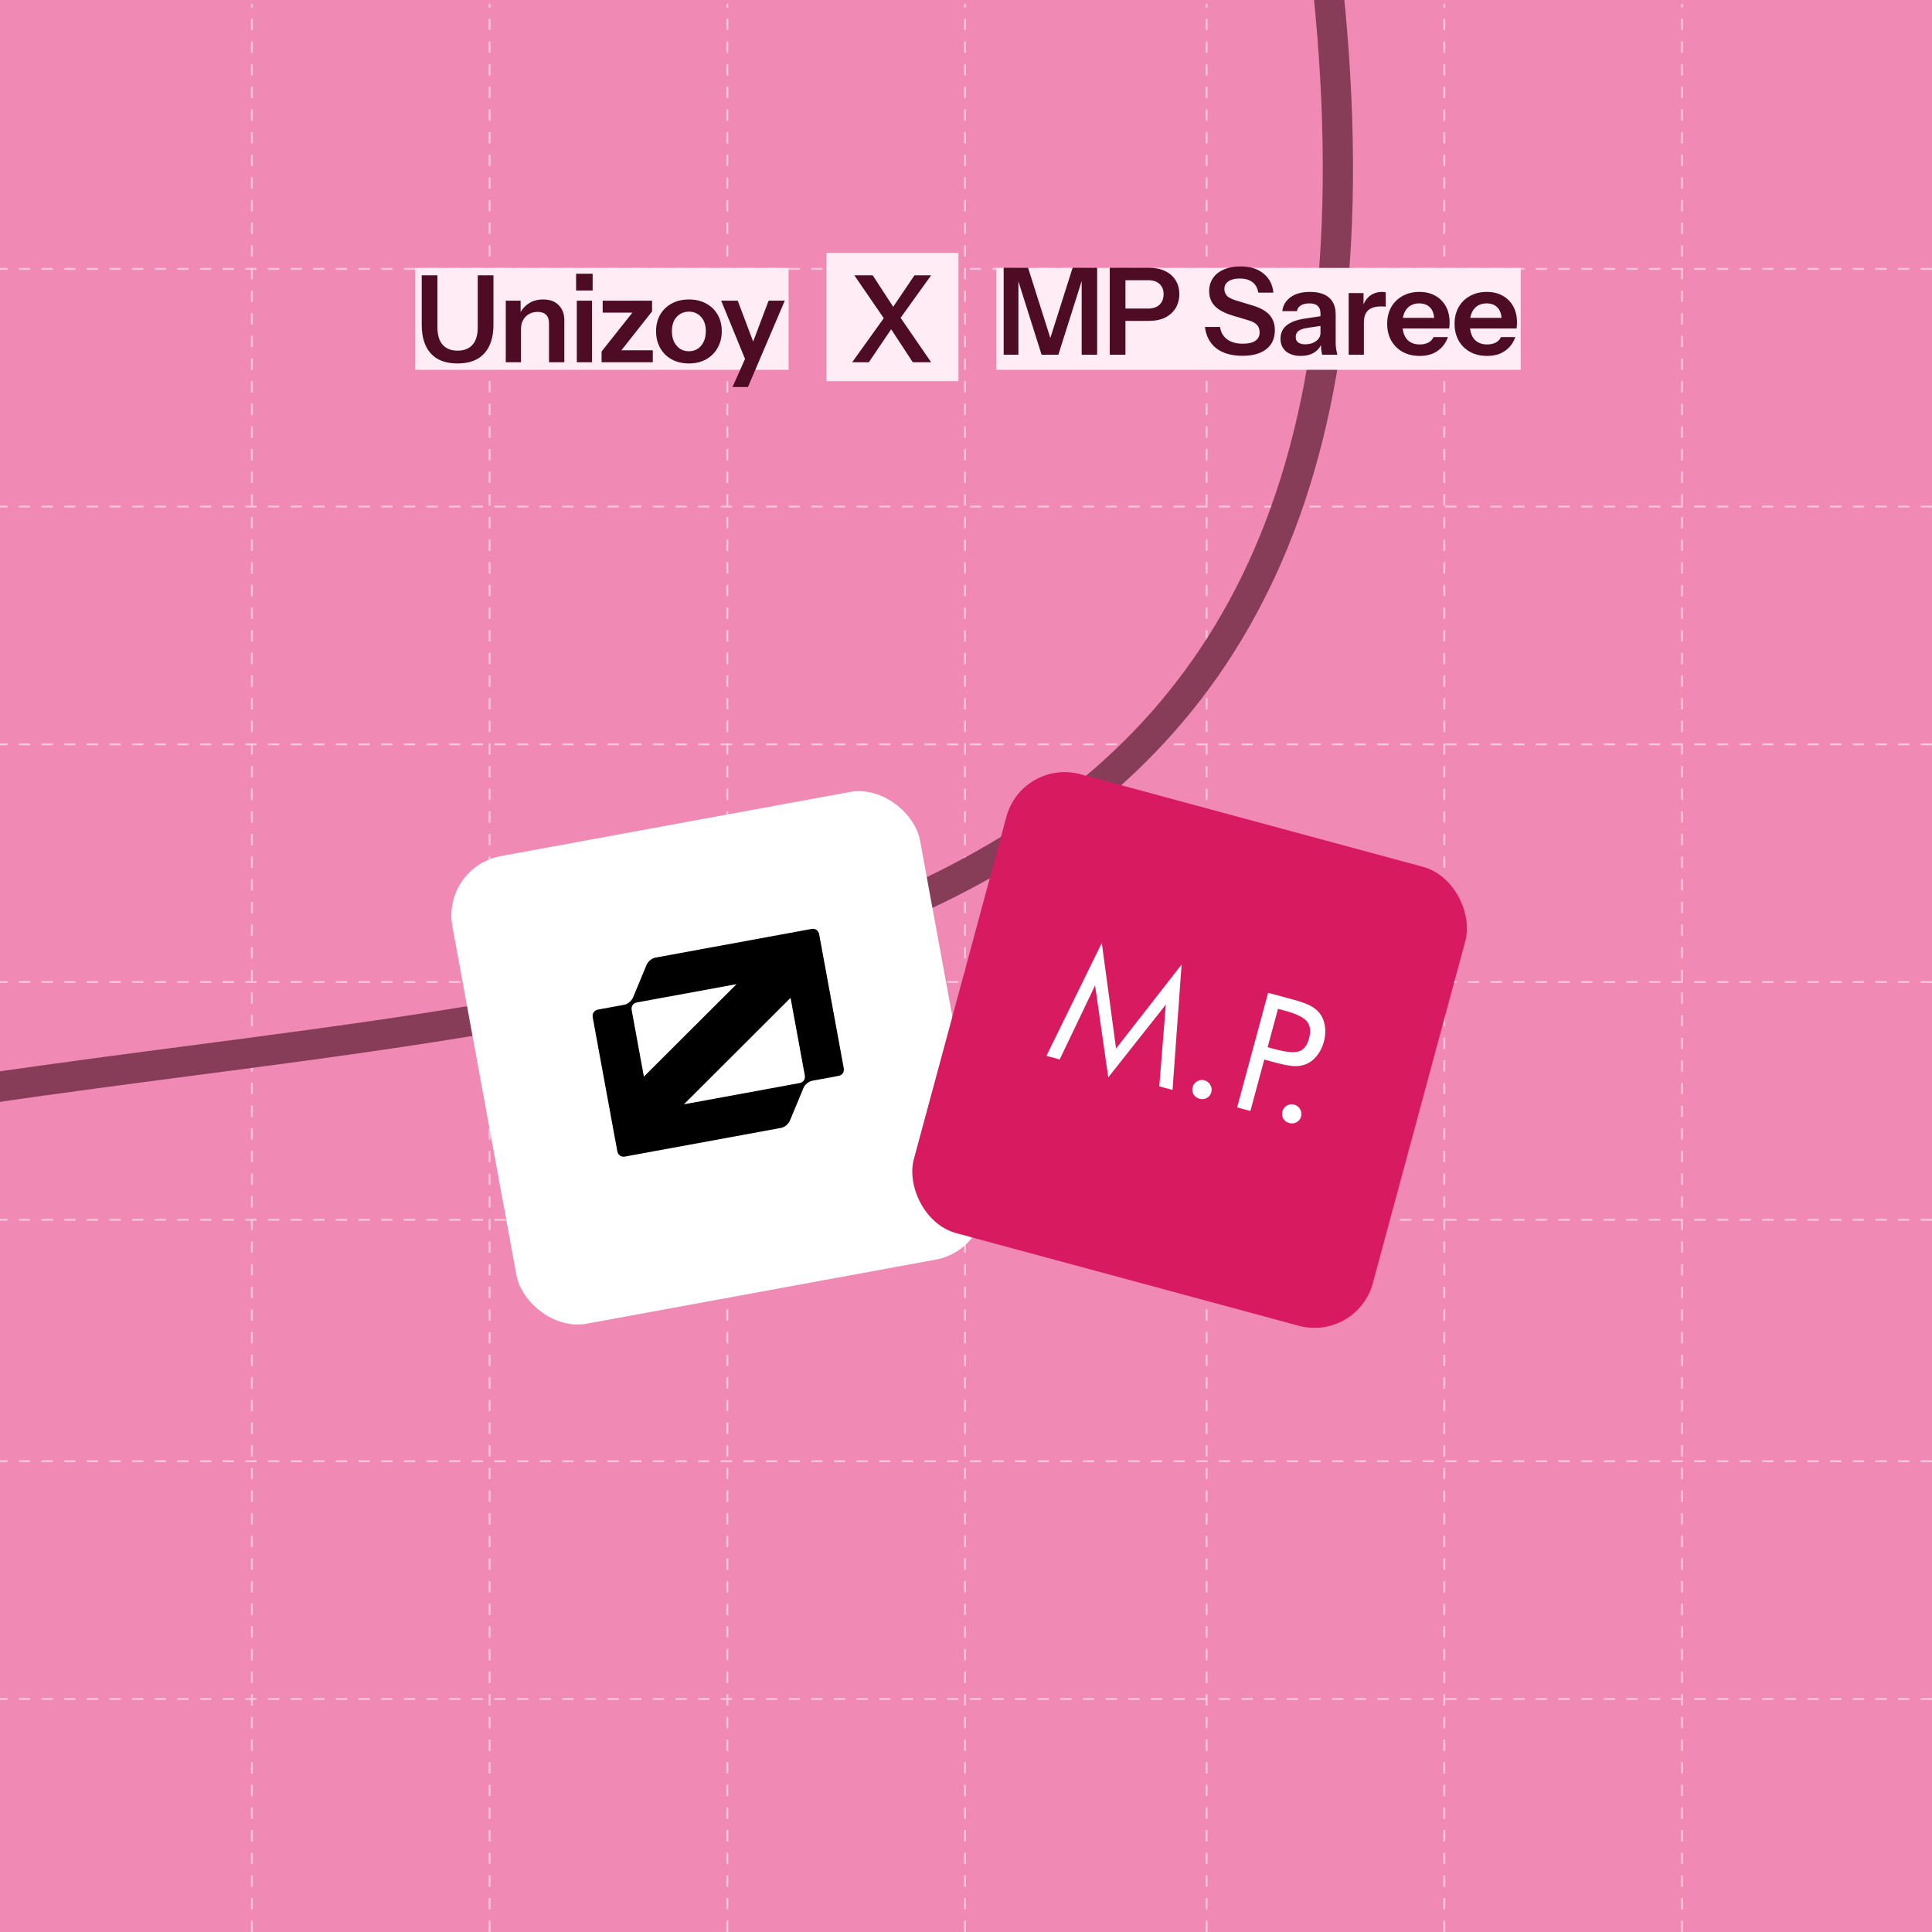 <svg width="512" height="512" viewBox="0 0 512 512" fill="none" xmlns="http://www.w3.org/2000/svg">
<g clip-path="url(#clip0_2946_314)">
<rect width="512" height="512" fill="#F089B4"/>
<line x1="512" y1="387.25" x2="-2.75338e-08" y2="387.25" stroke="#FFC5DA" stroke-width="0.5" stroke-dasharray="3 3"/>
<line x1="512" y1="197.25" x2="-2.75338e-08" y2="197.25" stroke="#FFC5DA" stroke-width="0.5" stroke-dasharray="3 3"/>
<line x1="512" y1="71.25" x2="-2.75338e-08" y2="71.25" stroke="#FFC5DA" stroke-width="0.5" stroke-dasharray="3 3"/>
<line x1="512" y1="134.25" x2="-2.75338e-08" y2="134.25" stroke="#FFC5DA" stroke-width="0.5" stroke-dasharray="3 3"/>
<line x1="512" y1="323.25" x2="-2.75338e-08" y2="323.25" stroke="#FFC5DA" stroke-width="0.5" stroke-dasharray="3 3"/>
<line x1="512" y1="450.25" x2="-2.75338e-08" y2="450.25" stroke="#FFC5DA" stroke-width="0.5" stroke-dasharray="3 3"/>
<line x1="512" y1="260.25" x2="-2.75338e-08" y2="260.25" stroke="#FFC5DA" stroke-width="0.5" stroke-dasharray="3 3"/>
<line x1="129.75" y1="512" x2="129.75" y2="1" stroke="#FFC5DA" stroke-width="0.5" stroke-dasharray="3 3"/>
<line x1="445.75" y1="512" x2="445.75" y2="1" stroke="#FFC5DA" stroke-width="0.5" stroke-dasharray="3 3"/>
<line x1="319.75" y1="512" x2="319.75" y2="1" stroke="#FFC5DA" stroke-width="0.5" stroke-dasharray="3 3"/>
<line x1="66.75" y1="512" x2="66.75" y2="1" stroke="#FFC5DA" stroke-width="0.5" stroke-dasharray="3 3"/>
<line x1="382.75" y1="512" x2="382.75" y2="1" stroke="#FFC5DA" stroke-width="0.5" stroke-dasharray="3 3"/>
<line x1="192.75" y1="512" x2="192.75" y2="1" stroke="#FFC5DA" stroke-width="0.5" stroke-dasharray="3 3"/>
<line x1="255.75" y1="512" x2="255.75" y2="1" stroke="#FFC5DA" stroke-width="0.5" stroke-dasharray="3 3"/>
<path d="M-423 -880C-349 -192 202.567 -711 339.5 -79C476.433 553 -367.284 2.678 -302.5 666C-246 1244.5 173 779 446 1431" stroke="#873C58" stroke-width="8"/>
<g filter="url(#filter0_d_2946_314)">
<rect x="117" y="225.754" width="126" height="126" rx="16" transform="rotate(-10.404 117 225.754)" fill="white"/>
</g>
<path fill-rule="evenodd" clip-rule="evenodd" d="M157.084 269.637L163.585 305.045C163.78 306.107 164.599 306.689 165.631 306.5L206.941 298.915C207.974 298.725 208.958 297.886 209.353 296.935L212.906 288.376C213.301 287.426 214.285 286.586 215.318 286.396L222.203 285.132C223.236 284.943 223.794 284.108 223.599 283.046L217.098 247.638C216.903 246.575 216.084 245.994 215.052 246.183L173.742 253.768C172.709 253.957 171.725 254.797 171.33 255.748L167.777 264.306C167.382 265.257 166.398 266.097 165.365 266.286L158.48 267.551C157.447 267.74 156.889 268.575 157.084 269.637ZM170.638 285.317L195.19 260.811L168.808 265.654C167.775 265.844 167.216 266.679 167.411 267.741L170.638 285.317ZM181.247 292.652L211.875 287.028C212.908 286.839 213.467 286.004 213.272 284.942L209.508 264.442L181.247 292.652Z" fill="black"/>
<g filter="url(#filter1_d_2946_314)">
<rect x="270.881" y="197" width="126" height="126" rx="16" transform="rotate(15.127 270.881 197)" fill="#D81B60"/>
</g>
<path d="M339.842 294.538C340.025 293.86 340.423 293.345 341.036 292.991C341.649 292.637 342.293 292.551 342.967 292.734C343.656 292.92 344.175 293.32 344.526 293.935C344.895 294.539 344.986 295.187 344.799 295.878C344.616 296.556 344.219 297.065 343.61 297.405C343.005 297.731 342.351 297.799 341.649 297.609C340.961 297.423 340.437 297.037 340.079 296.45C339.738 295.853 339.659 295.216 339.842 294.538Z" fill="white"/>
<path d="M335.047 280.797L331.361 294.427L327.85 293.478L336.062 263.105L342.403 264.82C344.619 265.419 346.219 265.978 347.202 266.496C348.185 267.014 348.989 267.647 349.614 268.395C350.391 269.347 350.885 270.497 351.097 271.846C351.322 273.198 351.236 274.607 350.84 276.073C350.444 277.539 349.807 278.799 348.931 279.854C348.069 280.912 347.062 281.656 345.912 282.087C344.991 282.432 343.976 282.58 342.866 282.533C341.77 282.488 340.106 282.165 337.876 281.562L336.864 281.288L335.047 280.797ZM335.933 277.519L337.75 278.01C340.834 278.844 343.004 279.045 344.258 278.612C345.53 278.17 346.411 277.042 346.901 275.231C347.425 273.294 347.242 271.783 346.354 270.697C345.48 269.614 343.528 268.664 340.499 267.845L338.681 267.353L335.933 277.519Z" fill="white"/>
<path d="M316.053 288.105C316.236 287.427 316.634 286.911 317.247 286.557C317.86 286.204 318.504 286.118 319.178 286.3C319.867 286.486 320.386 286.887 320.737 287.501C321.106 288.105 321.197 288.753 321.01 289.445C320.826 290.122 320.43 290.631 319.821 290.971C319.216 291.297 318.562 291.365 317.86 291.176C317.172 290.989 316.648 290.603 316.29 290.016C315.949 289.419 315.87 288.782 316.053 288.105Z" fill="white"/>
<path d="M293.704 285.514L290.208 261.148L280.827 280.763L277.316 279.814L291.987 249.897L295.768 277.879L313.135 255.615L310.731 288.849L307.22 287.899L308.961 266.218L293.704 285.514Z" fill="white"/>
<rect x="110" y="71" width="99" height="27" fill="#FFECF4"/>
<path d="M121.232 96.32C118.117 96.32 115.76 95.435 114.16 93.664C112.56 91.893 111.76 89.355 111.76 86.048V72.96H115.92V86.656C115.92 88.768 116.389 90.347 117.328 91.392C118.267 92.416 119.579 92.928 121.264 92.928C122.949 92.928 124.261 92.416 125.2 91.392C126.139 90.347 126.608 88.779 126.608 86.688V72.96H130.768V86.08C130.768 89.365 129.957 91.893 128.336 93.664C126.736 95.435 124.368 96.32 121.232 96.32ZM134.035 96V79.68H137.971V83.52H138.067V96H134.035ZM145.491 96V85.696C145.491 84.693 145.235 83.936 144.723 83.424C144.211 82.912 143.465 82.656 142.483 82.656C141.63 82.656 140.862 82.848 140.179 83.232C139.518 83.616 138.995 84.149 138.611 84.832C138.249 85.515 138.067 86.304 138.067 87.2L137.651 83.296C138.206 82.101 139.017 81.152 140.083 80.448C141.15 79.723 142.43 79.36 143.923 79.36C145.694 79.36 147.07 79.861 148.051 80.864C149.054 81.867 149.555 83.2 149.555 84.864V96H145.491ZM152.864 96V79.68H156.896V96H152.864ZM152.672 76.992V72.544H157.056V76.992H152.672ZM159.428 96V93.152L168.804 81.312L169.764 82.848H159.716V79.68H172.804V82.528L163.588 94.208L162.66 92.832H172.996V96H159.428ZM182.57 96.32C180.842 96.32 179.317 95.957 177.994 95.232C176.693 94.507 175.68 93.504 174.954 92.224C174.229 90.923 173.866 89.44 173.866 87.776C173.866 86.112 174.229 84.651 174.954 83.392C175.68 82.133 176.693 81.152 177.994 80.448C179.317 79.723 180.842 79.36 182.57 79.36C184.32 79.36 185.845 79.723 187.146 80.448C188.448 81.152 189.461 82.133 190.186 83.392C190.912 84.651 191.274 86.112 191.274 87.776C191.274 89.44 190.901 90.923 190.154 92.224C189.429 93.504 188.416 94.507 187.114 95.232C185.813 95.957 184.298 96.32 182.57 96.32ZM182.57 93.088C183.424 93.088 184.192 92.875 184.874 92.448C185.557 92 186.09 91.381 186.474 90.592C186.858 89.781 187.05 88.832 187.05 87.744C187.05 86.144 186.624 84.885 185.77 83.968C184.938 83.051 183.872 82.592 182.57 82.592C181.269 82.592 180.192 83.051 179.338 83.968C178.485 84.885 178.058 86.144 178.058 87.744C178.058 88.832 178.25 89.781 178.634 90.592C179.04 91.381 179.573 92 180.234 92.448C180.917 92.875 181.696 93.088 182.57 93.088ZM194.124 102.56L198.348 93.088L199.084 91.872L203.692 79.68H207.98L198.22 102.56H194.124ZM197.74 95.84L191.116 79.68H195.5L201.036 94.336L197.74 95.84Z" fill="#4E0B24"/>
<rect x="264" y="71" width="139" height="27" fill="#FFECF4"/>
<path d="M265.984 94V70.96H272.448L279.488 93.168H277.216L284.256 70.96H290.752V94H286.656V72.336H287.328L280.48 94H276.032L269.248 72.528H269.888V94H265.984ZM294.094 94V70.96H304.43C306.115 70.96 307.555 71.248 308.75 71.824C309.966 72.4 310.894 73.211 311.534 74.256C312.195 75.301 312.526 76.539 312.526 77.968C312.526 79.376 312.195 80.613 311.534 81.68C310.873 82.747 309.945 83.579 308.75 84.176C307.555 84.752 306.115 85.04 304.43 85.04H297.326V81.776H304.238C305.561 81.776 306.574 81.435 307.278 80.752C308.003 80.069 308.366 79.141 308.366 77.968C308.366 76.816 308.003 75.909 307.278 75.248C306.574 74.587 305.561 74.256 304.238 74.256H298.254V94H294.094ZM329.273 94.288C326.372 94.288 324.057 93.627 322.329 92.304C320.623 90.96 319.62 89.072 319.321 86.64H323.321C323.513 88.048 324.143 89.147 325.209 89.936C326.276 90.704 327.673 91.088 329.401 91.088C330.831 91.088 331.919 90.832 332.665 90.32C333.433 89.787 333.817 89.051 333.817 88.112C333.817 87.28 333.583 86.608 333.113 86.096C332.644 85.584 331.855 85.168 330.745 84.848L326.585 83.6C324.473 82.96 322.916 82.117 321.913 81.072C320.932 80.027 320.441 78.715 320.441 77.136C320.441 75.813 320.783 74.661 321.465 73.68C322.148 72.699 323.108 71.941 324.345 71.408C325.604 70.875 327.065 70.608 328.729 70.608C331.289 70.608 333.327 71.237 334.841 72.496C336.377 73.733 337.252 75.419 337.465 77.552H333.465C333.231 76.272 332.697 75.333 331.865 74.736C331.033 74.117 329.913 73.808 328.505 73.808C327.268 73.808 326.287 74.053 325.561 74.544C324.836 75.035 324.473 75.707 324.473 76.56C324.473 77.264 324.687 77.861 325.113 78.352C325.561 78.843 326.383 79.269 327.577 79.632L331.801 80.912C333.913 81.531 335.449 82.373 336.409 83.44C337.369 84.507 337.849 85.861 337.849 87.504C337.849 89.68 337.092 91.355 335.577 92.528C334.084 93.701 331.983 94.288 329.273 94.288ZM350.385 94C350.278 93.573 350.193 93.104 350.129 92.592C350.086 92.08 350.065 91.461 350.065 90.736H349.937V82.992C349.937 82.139 349.692 81.499 349.201 81.072C348.732 80.624 348.006 80.4 347.025 80.4C346.065 80.4 345.297 80.581 344.721 80.944C344.166 81.285 343.825 81.787 343.697 82.448H339.825C339.996 80.933 340.721 79.707 342.001 78.768C343.281 77.829 344.998 77.36 347.153 77.36C349.393 77.36 351.089 77.872 352.241 78.896C353.393 79.899 353.969 81.381 353.969 83.344V90.736C353.969 91.248 354.001 91.771 354.065 92.304C354.15 92.837 354.268 93.403 354.417 94H350.385ZM344.721 94.32C343.078 94.32 341.766 93.915 340.785 93.104C339.825 92.272 339.345 91.163 339.345 89.776C339.345 88.283 339.889 87.099 340.977 86.224C342.065 85.349 343.601 84.763 345.585 84.464L350.673 83.696V86.256L346.257 86.928C345.297 87.077 344.572 87.344 344.081 87.728C343.612 88.112 343.377 88.645 343.377 89.328C343.377 89.947 343.601 90.427 344.049 90.768C344.497 91.088 345.116 91.248 345.905 91.248C347.057 91.248 348.017 90.96 348.785 90.384C349.553 89.808 349.937 89.104 349.937 88.272L350.385 90.736C349.958 91.909 349.254 92.805 348.273 93.424C347.313 94.021 346.129 94.32 344.721 94.32ZM357.413 94V77.68H361.349V81.616H361.445V94H357.413ZM361.445 85.488L361.029 81.616C361.413 80.229 362.063 79.173 362.981 78.448C363.898 77.723 364.997 77.36 366.277 77.36C366.725 77.36 367.045 77.403 367.237 77.488V81.296C367.13 81.253 366.981 81.232 366.789 81.232C366.597 81.211 366.362 81.2 366.085 81.2C364.527 81.2 363.365 81.541 362.597 82.224C361.829 82.907 361.445 83.995 361.445 85.488ZM376.226 94.32C374.498 94.32 372.983 93.957 371.682 93.232C370.402 92.507 369.399 91.504 368.674 90.224C367.97 88.944 367.618 87.472 367.618 85.808C367.618 84.144 367.97 82.683 368.674 81.424C369.399 80.144 370.402 79.152 371.682 78.448C372.962 77.723 374.455 77.36 376.162 77.36C377.783 77.36 379.191 77.701 380.386 78.384C381.58 79.045 382.508 79.984 383.17 81.2C383.831 82.416 384.162 83.835 384.162 85.456C384.162 85.755 384.151 86.032 384.13 86.288C384.108 86.544 384.076 86.8 384.034 87.056H370.114V84.24H380.93L380.098 85.008C380.098 83.472 379.746 82.32 379.042 81.552C378.338 80.784 377.356 80.4 376.098 80.4C374.732 80.4 373.644 80.869 372.834 81.808C372.044 82.747 371.65 84.101 371.65 85.872C371.65 87.621 372.044 88.965 372.834 89.904C373.644 90.821 374.786 91.28 376.258 91.28C377.111 91.28 377.858 91.12 378.498 90.8C379.138 90.48 379.607 89.989 379.906 89.328H383.714C383.18 90.864 382.274 92.08 380.994 92.976C379.735 93.872 378.146 94.32 376.226 94.32ZM394.086 94.32C392.358 94.32 390.843 93.957 389.542 93.232C388.262 92.507 387.259 91.504 386.534 90.224C385.83 88.944 385.478 87.472 385.478 85.808C385.478 84.144 385.83 82.683 386.534 81.424C387.259 80.144 388.262 79.152 389.542 78.448C390.822 77.723 392.315 77.36 394.022 77.36C395.643 77.36 397.051 77.701 398.246 78.384C399.44 79.045 400.368 79.984 401.03 81.2C401.691 82.416 402.022 83.835 402.022 85.456C402.022 85.755 402.011 86.032 401.99 86.288C401.968 86.544 401.936 86.8 401.894 87.056H387.974V84.24H398.79L397.958 85.008C397.958 83.472 397.606 82.32 396.902 81.552C396.198 80.784 395.216 80.4 393.958 80.4C392.592 80.4 391.504 80.869 390.694 81.808C389.904 82.747 389.51 84.101 389.51 85.872C389.51 87.621 389.904 88.965 390.694 89.904C391.504 90.821 392.646 91.28 394.118 91.28C394.971 91.28 395.718 91.12 396.358 90.8C396.998 90.48 397.467 89.989 397.766 89.328H401.574C401.04 90.864 400.134 92.08 398.854 92.976C397.595 93.872 396.006 94.32 394.086 94.32Z" fill="#4E0B24"/>
<rect x="219" y="67" width="35" height="34" fill="#FFECF4"/>
<path d="M241.896 96L235.144 85.696L226.408 72.96H231.272L237.608 82.688L246.76 96H241.896ZM235.752 82.72L242.344 72.96H246.76L237.288 86.144L235.752 82.72ZM236.84 86.272L230.248 96H225.832L235.272 82.848L236.84 86.272Z" fill="#4E0B24"/>
</g>
<defs>
<filter id="filter0_d_2946_314" x="104.623" y="194.624" width="171.436" height="171.435" filterUnits="userSpaceOnUse" color-interpolation-filters="sRGB">
<feFlood flood-opacity="0" result="BackgroundImageFix"/>
<feColorMatrix in="SourceAlpha" type="matrix" values="0 0 0 0 0 0 0 0 0 0 0 0 0 0 0 0 0 0 127 0" result="hardAlpha"/>
<feMorphology radius="5" operator="erode" in="SourceAlpha" result="effect1_dropShadow_2946_314"/>
<feOffset dy="4"/>
<feGaussianBlur stdDeviation="10"/>
<feComposite in2="hardAlpha" operator="out"/>
<feColorMatrix type="matrix" values="0 0 0 0 0 0 0 0 0 0 0 0 0 0 0 0 0 0 0.1 0"/>
<feBlend mode="normal" in2="BackgroundImageFix" result="effect1_dropShadow_2946_314"/>
<feBlend mode="normal" in="SourceGraphic" in2="effect1_dropShadow_2946_314" result="shape"/>
</filter>
<filter id="filter1_d_2946_314" x="226.617" y="189.617" width="177.281" height="177.28" filterUnits="userSpaceOnUse" color-interpolation-filters="sRGB">
<feFlood flood-opacity="0" result="BackgroundImageFix"/>
<feColorMatrix in="SourceAlpha" type="matrix" values="0 0 0 0 0 0 0 0 0 0 0 0 0 0 0 0 0 0 127 0" result="hardAlpha"/>
<feMorphology radius="5" operator="erode" in="SourceAlpha" result="effect1_dropShadow_2946_314"/>
<feOffset dy="4"/>
<feGaussianBlur stdDeviation="10"/>
<feComposite in2="hardAlpha" operator="out"/>
<feColorMatrix type="matrix" values="0 0 0 0 0 0 0 0 0 0 0 0 0 0 0 0 0 0 0.25 0"/>
<feBlend mode="normal" in2="BackgroundImageFix" result="effect1_dropShadow_2946_314"/>
<feBlend mode="normal" in="SourceGraphic" in2="effect1_dropShadow_2946_314" result="shape"/>
</filter>
<clipPath id="clip0_2946_314">
<rect width="512" height="512" fill="white"/>
</clipPath>
</defs>
</svg>
